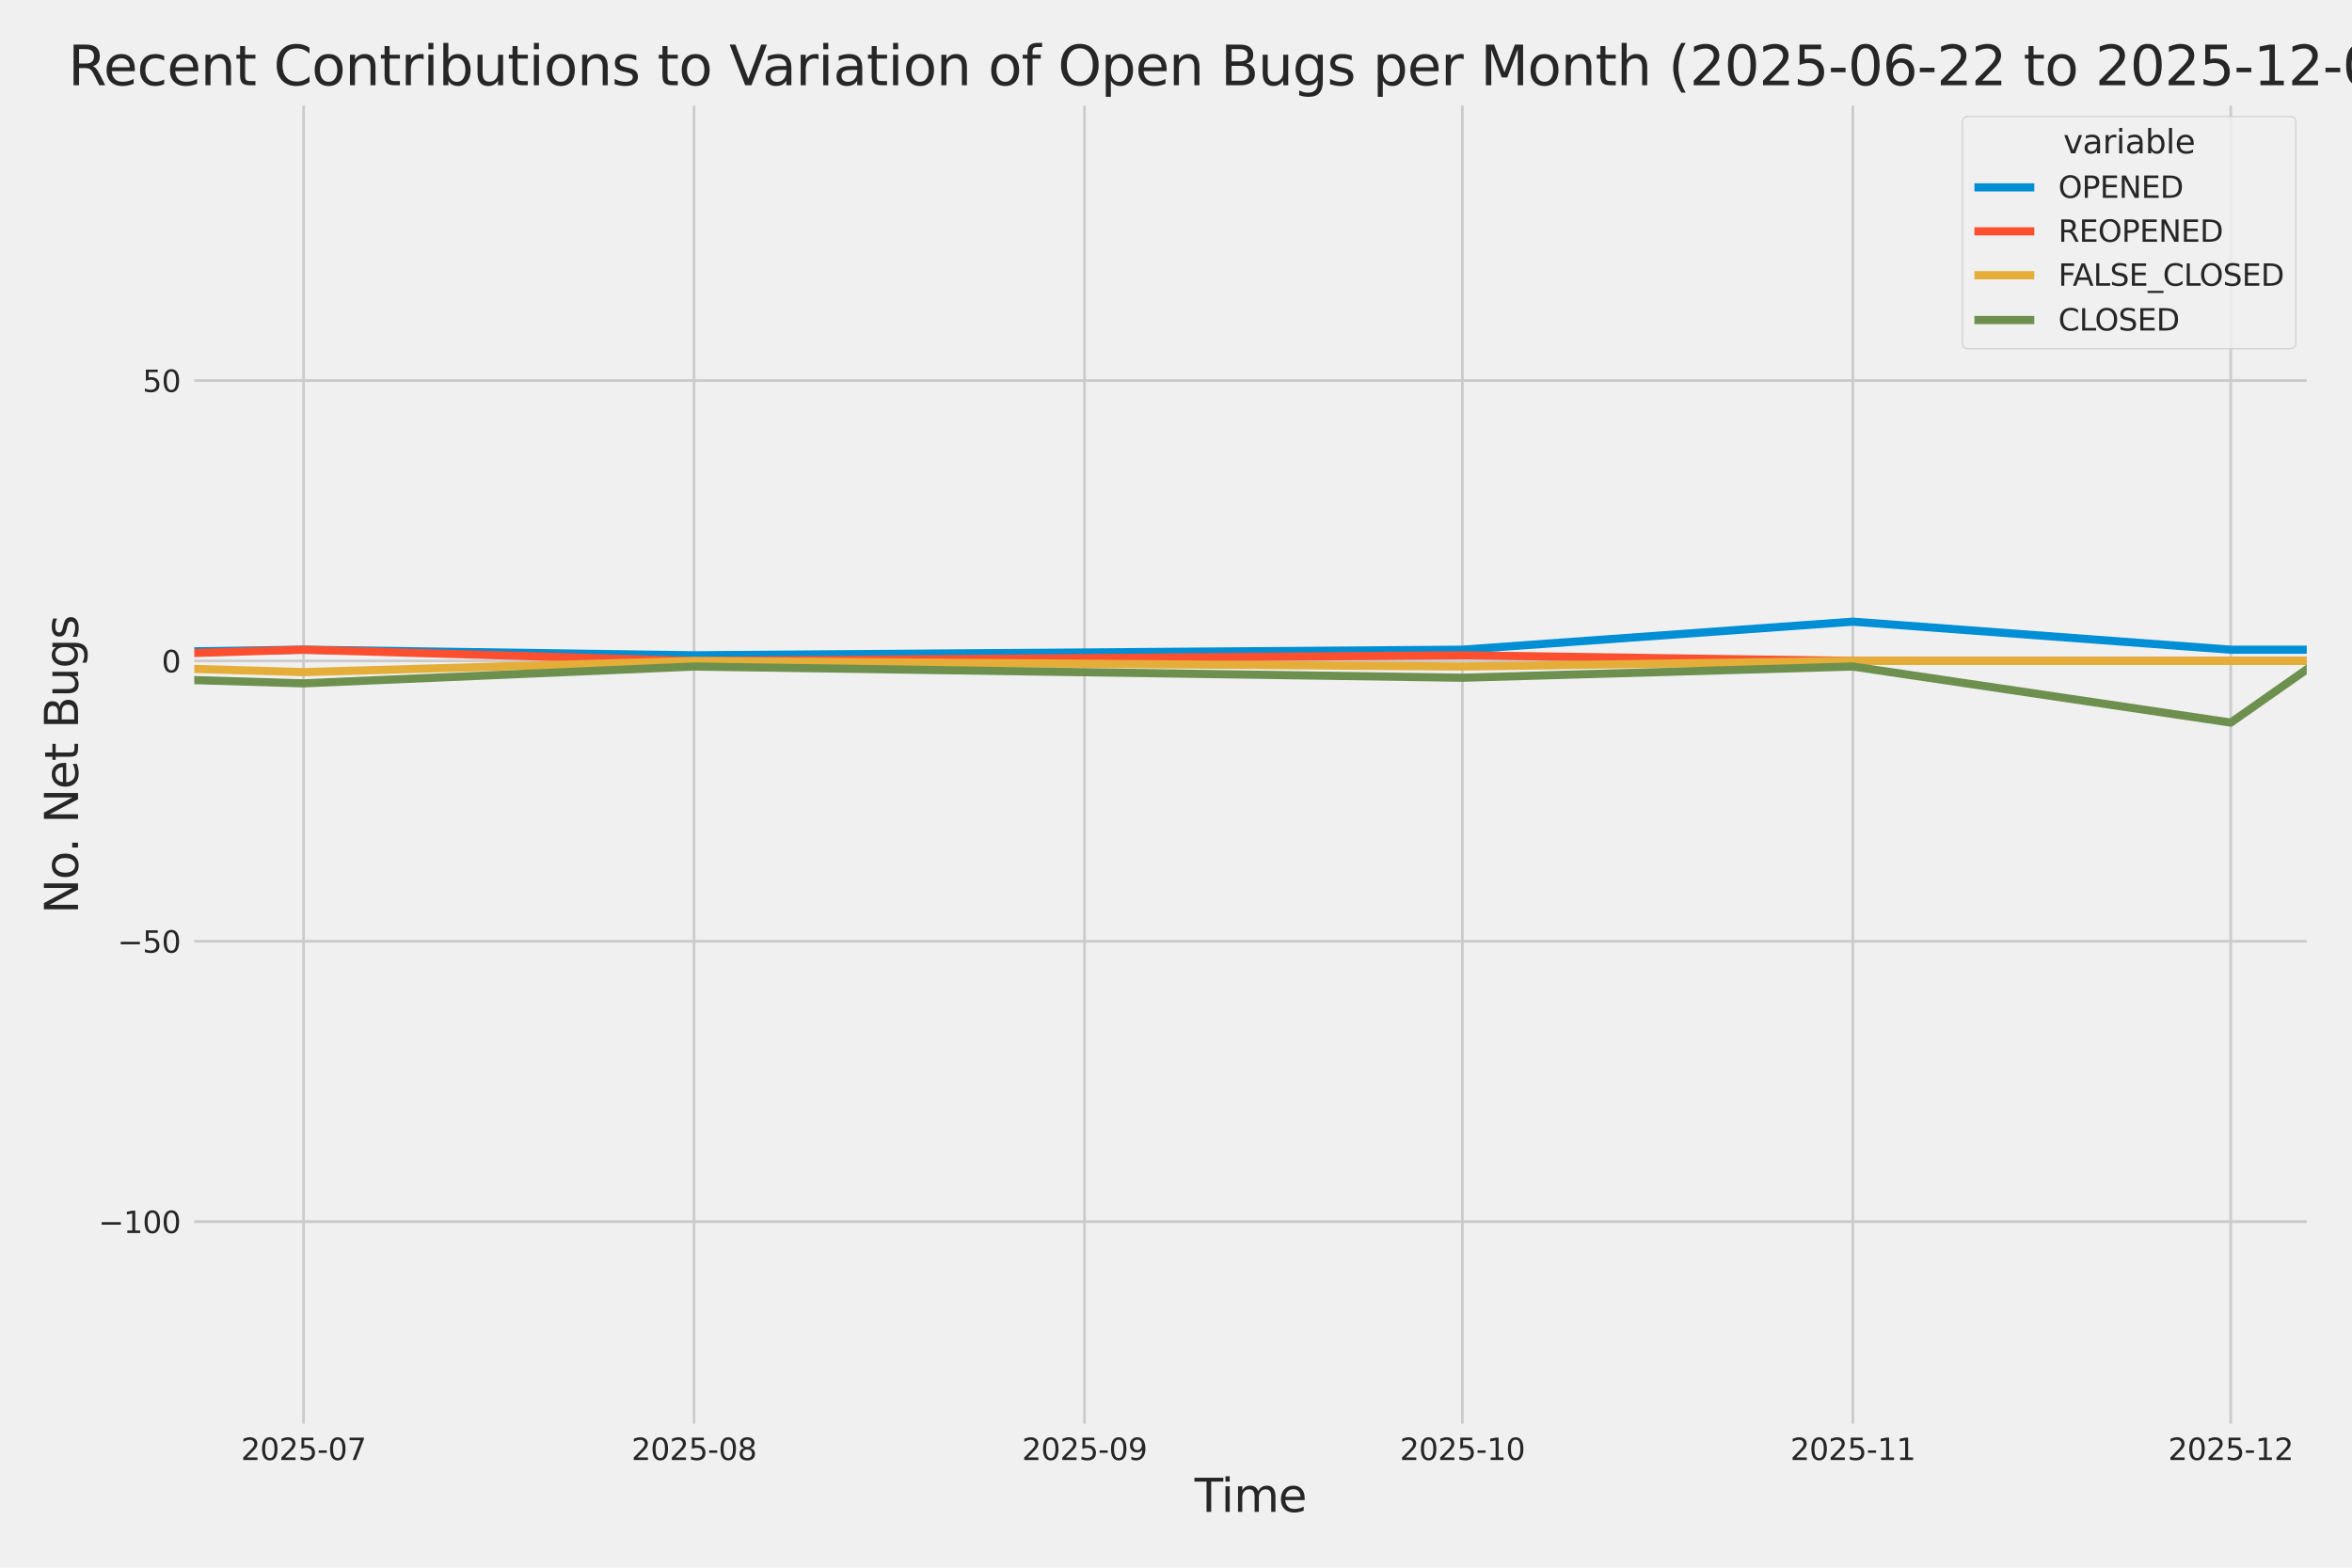 <?xml version="1.0" encoding="utf-8" standalone="no"?>
<!DOCTYPE svg PUBLIC "-//W3C//DTD SVG 1.1//EN"
  "http://www.w3.org/Graphics/SVG/1.1/DTD/svg11.dtd">
<svg xmlns:xlink="http://www.w3.org/1999/xlink" width="864pt" height="576pt" viewBox="0 0 864 576" xmlns="http://www.w3.org/2000/svg" version="1.1">
 <defs>
  <style type="text/css">*{stroke-linejoin: round; stroke-linecap: butt}</style>
 </defs>
 <g id="figure_1">
  <g id="patch_1">
   <path d="M 0 576 
L 864 576 
L 864 0 
L 0 0 
z
" style="fill: #f0f0f0"/>
  </g>
  <g id="axes_1">
   <g id="patch_2">
    <path d="M 69.87 524.58 
L 848.88 524.58 
L 848.88 37.32 
L 69.87 37.32 
z
" style="fill: #f0f0f0"/>
   </g>
   <g id="matplotlib.axis_1">
    <g id="xtick_1">
     <g id="line2d_1">
      <path d="M 111.514 524.58 
L 111.514 37.32 
" clip-path="url(#p6632fb8d64)" style="fill: none; stroke: #cbcbcb"/>
     </g>
     <g id="text_1">
      <!-- 2025-07 -->
      <g style="fill: #262626" transform="translate(88.533 536.438) scale(0.11 -0.11)">
       <defs>
        <path id="DejaVuSans-32" d="M 1228 531 
L 3431 531 
L 3431 0 
L 469 0 
L 469 531 
Q 828 903 1448 1529 
Q 2069 2156 2228 2338 
Q 2531 2678 2651 2914 
Q 2772 3150 2772 3378 
Q 2772 3750 2511 3984 
Q 2250 4219 1831 4219 
Q 1534 4219 1204 4116 
Q 875 4013 500 3803 
L 500 4441 
Q 881 4594 1212 4672 
Q 1544 4750 1819 4750 
Q 2544 4750 2975 4387 
Q 3406 4025 3406 3419 
Q 3406 3131 3298 2873 
Q 3191 2616 2906 2266 
Q 2828 2175 2409 1742 
Q 1991 1309 1228 531 
z
" transform="scale(0.016)"/>
        <path id="DejaVuSans-30" d="M 2034 4250 
Q 1547 4250 1301 3770 
Q 1056 3291 1056 2328 
Q 1056 1369 1301 889 
Q 1547 409 2034 409 
Q 2525 409 2770 889 
Q 3016 1369 3016 2328 
Q 3016 3291 2770 3770 
Q 2525 4250 2034 4250 
z
M 2034 4750 
Q 2819 4750 3233 4129 
Q 3647 3509 3647 2328 
Q 3647 1150 3233 529 
Q 2819 -91 2034 -91 
Q 1250 -91 836 529 
Q 422 1150 422 2328 
Q 422 3509 836 4129 
Q 1250 4750 2034 4750 
z
" transform="scale(0.016)"/>
        <path id="DejaVuSans-35" d="M 691 4666 
L 3169 4666 
L 3169 4134 
L 1269 4134 
L 1269 2991 
Q 1406 3038 1543 3061 
Q 1681 3084 1819 3084 
Q 2600 3084 3056 2656 
Q 3513 2228 3513 1497 
Q 3513 744 3044 326 
Q 2575 -91 1722 -91 
Q 1428 -91 1123 -41 
Q 819 9 494 109 
L 494 744 
Q 775 591 1075 516 
Q 1375 441 1709 441 
Q 2250 441 2565 725 
Q 2881 1009 2881 1497 
Q 2881 1984 2565 2268 
Q 2250 2553 1709 2553 
Q 1456 2553 1204 2497 
Q 953 2441 691 2322 
L 691 4666 
z
" transform="scale(0.016)"/>
        <path id="DejaVuSans-2d" d="M 313 2009 
L 1997 2009 
L 1997 1497 
L 313 1497 
L 313 2009 
z
" transform="scale(0.016)"/>
        <path id="DejaVuSans-37" d="M 525 4666 
L 3525 4666 
L 3525 4397 
L 1831 0 
L 1172 0 
L 2766 4134 
L 525 4134 
L 525 4666 
z
" transform="scale(0.016)"/>
       </defs>
       <use xlink:href="#DejaVuSans-32"/>
       <use xlink:href="#DejaVuSans-30" transform="translate(63.623 0)"/>
       <use xlink:href="#DejaVuSans-32" transform="translate(127.246 0)"/>
       <use xlink:href="#DejaVuSans-35" transform="translate(190.869 0)"/>
       <use xlink:href="#DejaVuSans-2d" transform="translate(254.492 0)"/>
       <use xlink:href="#DejaVuSans-30" transform="translate(290.576 0)"/>
       <use xlink:href="#DejaVuSans-37" transform="translate(354.199 0)"/>
      </g>
     </g>
    </g>
    <g id="xtick_2">
     <g id="line2d_2">
      <path d="M 254.954 524.58 
L 254.954 37.32 
" clip-path="url(#p6632fb8d64)" style="fill: none; stroke: #cbcbcb"/>
     </g>
     <g id="text_2">
      <!-- 2025-08 -->
      <g style="fill: #262626" transform="translate(231.974 536.438) scale(0.11 -0.11)">
       <defs>
        <path id="DejaVuSans-38" d="M 2034 2216 
Q 1584 2216 1326 1975 
Q 1069 1734 1069 1313 
Q 1069 891 1326 650 
Q 1584 409 2034 409 
Q 2484 409 2743 651 
Q 3003 894 3003 1313 
Q 3003 1734 2745 1975 
Q 2488 2216 2034 2216 
z
M 1403 2484 
Q 997 2584 770 2862 
Q 544 3141 544 3541 
Q 544 4100 942 4425 
Q 1341 4750 2034 4750 
Q 2731 4750 3128 4425 
Q 3525 4100 3525 3541 
Q 3525 3141 3298 2862 
Q 3072 2584 2669 2484 
Q 3125 2378 3379 2068 
Q 3634 1759 3634 1313 
Q 3634 634 3220 271 
Q 2806 -91 2034 -91 
Q 1263 -91 848 271 
Q 434 634 434 1313 
Q 434 1759 690 2068 
Q 947 2378 1403 2484 
z
M 1172 3481 
Q 1172 3119 1398 2916 
Q 1625 2713 2034 2713 
Q 2441 2713 2670 2916 
Q 2900 3119 2900 3481 
Q 2900 3844 2670 4047 
Q 2441 4250 2034 4250 
Q 1625 4250 1398 4047 
Q 1172 3844 1172 3481 
z
" transform="scale(0.016)"/>
       </defs>
       <use xlink:href="#DejaVuSans-32"/>
       <use xlink:href="#DejaVuSans-30" transform="translate(63.623 0)"/>
       <use xlink:href="#DejaVuSans-32" transform="translate(127.246 0)"/>
       <use xlink:href="#DejaVuSans-35" transform="translate(190.869 0)"/>
       <use xlink:href="#DejaVuSans-2d" transform="translate(254.492 0)"/>
       <use xlink:href="#DejaVuSans-30" transform="translate(290.576 0)"/>
       <use xlink:href="#DejaVuSans-38" transform="translate(354.199 0)"/>
      </g>
     </g>
    </g>
    <g id="xtick_3">
     <g id="line2d_3">
      <path d="M 398.395 524.58 
L 398.395 37.32 
" clip-path="url(#p6632fb8d64)" style="fill: none; stroke: #cbcbcb"/>
     </g>
     <g id="text_3">
      <!-- 2025-09 -->
      <g style="fill: #262626" transform="translate(375.414 536.438) scale(0.11 -0.11)">
       <defs>
        <path id="DejaVuSans-39" d="M 703 97 
L 703 672 
Q 941 559 1184 500 
Q 1428 441 1663 441 
Q 2288 441 2617 861 
Q 2947 1281 2994 2138 
Q 2813 1869 2534 1725 
Q 2256 1581 1919 1581 
Q 1219 1581 811 2004 
Q 403 2428 403 3163 
Q 403 3881 828 4315 
Q 1253 4750 1959 4750 
Q 2769 4750 3195 4129 
Q 3622 3509 3622 2328 
Q 3622 1225 3098 567 
Q 2575 -91 1691 -91 
Q 1453 -91 1209 -44 
Q 966 3 703 97 
z
M 1959 2075 
Q 2384 2075 2632 2365 
Q 2881 2656 2881 3163 
Q 2881 3666 2632 3958 
Q 2384 4250 1959 4250 
Q 1534 4250 1286 3958 
Q 1038 3666 1038 3163 
Q 1038 2656 1286 2365 
Q 1534 2075 1959 2075 
z
" transform="scale(0.016)"/>
       </defs>
       <use xlink:href="#DejaVuSans-32"/>
       <use xlink:href="#DejaVuSans-30" transform="translate(63.623 0)"/>
       <use xlink:href="#DejaVuSans-32" transform="translate(127.246 0)"/>
       <use xlink:href="#DejaVuSans-35" transform="translate(190.869 0)"/>
       <use xlink:href="#DejaVuSans-2d" transform="translate(254.492 0)"/>
       <use xlink:href="#DejaVuSans-30" transform="translate(290.576 0)"/>
       <use xlink:href="#DejaVuSans-39" transform="translate(354.199 0)"/>
      </g>
     </g>
    </g>
    <g id="xtick_4">
     <g id="line2d_4">
      <path d="M 537.208 524.58 
L 537.208 37.32 
" clip-path="url(#p6632fb8d64)" style="fill: none; stroke: #cbcbcb"/>
     </g>
     <g id="text_4">
      <!-- 2025-10 -->
      <g style="fill: #262626" transform="translate(514.228 536.438) scale(0.11 -0.11)">
       <defs>
        <path id="DejaVuSans-31" d="M 794 531 
L 1825 531 
L 1825 4091 
L 703 3866 
L 703 4441 
L 1819 4666 
L 2450 4666 
L 2450 531 
L 3481 531 
L 3481 0 
L 794 0 
L 794 531 
z
" transform="scale(0.016)"/>
       </defs>
       <use xlink:href="#DejaVuSans-32"/>
       <use xlink:href="#DejaVuSans-30" transform="translate(63.623 0)"/>
       <use xlink:href="#DejaVuSans-32" transform="translate(127.246 0)"/>
       <use xlink:href="#DejaVuSans-35" transform="translate(190.869 0)"/>
       <use xlink:href="#DejaVuSans-2d" transform="translate(254.492 0)"/>
       <use xlink:href="#DejaVuSans-31" transform="translate(290.576 0)"/>
       <use xlink:href="#DejaVuSans-30" transform="translate(354.199 0)"/>
      </g>
     </g>
    </g>
    <g id="xtick_5">
     <g id="line2d_5">
      <path d="M 680.649 524.58 
L 680.649 37.32 
" clip-path="url(#p6632fb8d64)" style="fill: none; stroke: #cbcbcb"/>
     </g>
     <g id="text_5">
      <!-- 2025-11 -->
      <g style="fill: #262626" transform="translate(657.668 536.438) scale(0.11 -0.11)">
       <use xlink:href="#DejaVuSans-32"/>
       <use xlink:href="#DejaVuSans-30" transform="translate(63.623 0)"/>
       <use xlink:href="#DejaVuSans-32" transform="translate(127.246 0)"/>
       <use xlink:href="#DejaVuSans-35" transform="translate(190.869 0)"/>
       <use xlink:href="#DejaVuSans-2d" transform="translate(254.492 0)"/>
       <use xlink:href="#DejaVuSans-31" transform="translate(290.576 0)"/>
       <use xlink:href="#DejaVuSans-31" transform="translate(354.199 0)"/>
      </g>
     </g>
    </g>
    <g id="xtick_6">
     <g id="line2d_6">
      <path d="M 819.462 524.58 
L 819.462 37.32 
" clip-path="url(#p6632fb8d64)" style="fill: none; stroke: #cbcbcb"/>
     </g>
     <g id="text_6">
      <!-- 2025-12 -->
      <g style="fill: #262626" transform="translate(796.482 536.438) scale(0.11 -0.11)">
       <use xlink:href="#DejaVuSans-32"/>
       <use xlink:href="#DejaVuSans-30" transform="translate(63.623 0)"/>
       <use xlink:href="#DejaVuSans-32" transform="translate(127.246 0)"/>
       <use xlink:href="#DejaVuSans-35" transform="translate(190.869 0)"/>
       <use xlink:href="#DejaVuSans-2d" transform="translate(254.492 0)"/>
       <use xlink:href="#DejaVuSans-31" transform="translate(290.576 0)"/>
       <use xlink:href="#DejaVuSans-32" transform="translate(354.199 0)"/>
      </g>
     </g>
    </g>
    <g id="text_7">
     <!-- Time -->
     <g style="fill: #262626" transform="translate(438.823 555.491) scale(0.168 -0.168)">
      <defs>
       <path id="DejaVuSans-54" d="M -19 4666 
L 3928 4666 
L 3928 4134 
L 2272 4134 
L 2272 0 
L 1638 0 
L 1638 4134 
L -19 4134 
L -19 4666 
z
" transform="scale(0.016)"/>
       <path id="DejaVuSans-69" d="M 603 3500 
L 1178 3500 
L 1178 0 
L 603 0 
L 603 3500 
z
M 603 4863 
L 1178 4863 
L 1178 4134 
L 603 4134 
L 603 4863 
z
" transform="scale(0.016)"/>
       <path id="DejaVuSans-6d" d="M 3328 2828 
Q 3544 3216 3844 3400 
Q 4144 3584 4550 3584 
Q 5097 3584 5394 3201 
Q 5691 2819 5691 2113 
L 5691 0 
L 5113 0 
L 5113 2094 
Q 5113 2597 4934 2840 
Q 4756 3084 4391 3084 
Q 3944 3084 3684 2787 
Q 3425 2491 3425 1978 
L 3425 0 
L 2847 0 
L 2847 2094 
Q 2847 2600 2669 2842 
Q 2491 3084 2119 3084 
Q 1678 3084 1418 2786 
Q 1159 2488 1159 1978 
L 1159 0 
L 581 0 
L 581 3500 
L 1159 3500 
L 1159 2956 
Q 1356 3278 1631 3431 
Q 1906 3584 2284 3584 
Q 2666 3584 2933 3390 
Q 3200 3197 3328 2828 
z
" transform="scale(0.016)"/>
       <path id="DejaVuSans-65" d="M 3597 1894 
L 3597 1613 
L 953 1613 
Q 991 1019 1311 708 
Q 1631 397 2203 397 
Q 2534 397 2845 478 
Q 3156 559 3463 722 
L 3463 178 
Q 3153 47 2828 -22 
Q 2503 -91 2169 -91 
Q 1331 -91 842 396 
Q 353 884 353 1716 
Q 353 2575 817 3079 
Q 1281 3584 2069 3584 
Q 2775 3584 3186 3129 
Q 3597 2675 3597 1894 
z
M 3022 2063 
Q 3016 2534 2758 2815 
Q 2500 3097 2075 3097 
Q 1594 3097 1305 2825 
Q 1016 2553 972 2059 
L 3022 2063 
z
" transform="scale(0.016)"/>
      </defs>
      <use xlink:href="#DejaVuSans-54"/>
      <use xlink:href="#DejaVuSans-69" transform="translate(57.959 0)"/>
      <use xlink:href="#DejaVuSans-6d" transform="translate(85.742 0)"/>
      <use xlink:href="#DejaVuSans-65" transform="translate(183.154 0)"/>
     </g>
    </g>
   </g>
   <g id="matplotlib.axis_2">
    <g id="ytick_1">
     <g id="line2d_7">
      <path d="M 69.87 448.864 
L 848.88 448.864 
" clip-path="url(#p6632fb8d64)" style="fill: none; stroke: #cbcbcb"/>
     </g>
     <g id="text_8">
      <!-- −100 -->
      <g style="fill: #262626" transform="translate(36.156 453.043) scale(0.11 -0.11)">
       <defs>
        <path id="DejaVuSans-2212" d="M 678 2272 
L 4684 2272 
L 4684 1741 
L 678 1741 
L 678 2272 
z
" transform="scale(0.016)"/>
       </defs>
       <use xlink:href="#DejaVuSans-2212"/>
       <use xlink:href="#DejaVuSans-31" transform="translate(83.789 0)"/>
       <use xlink:href="#DejaVuSans-30" transform="translate(147.412 0)"/>
       <use xlink:href="#DejaVuSans-30" transform="translate(211.035 0)"/>
      </g>
     </g>
    </g>
    <g id="ytick_2">
     <g id="line2d_8">
      <path d="M 69.87 345.849 
L 848.88 345.849 
" clip-path="url(#p6632fb8d64)" style="fill: none; stroke: #cbcbcb"/>
     </g>
     <g id="text_9">
      <!-- −50 -->
      <g style="fill: #262626" transform="translate(43.155 350.028) scale(0.11 -0.11)">
       <use xlink:href="#DejaVuSans-2212"/>
       <use xlink:href="#DejaVuSans-35" transform="translate(83.789 0)"/>
       <use xlink:href="#DejaVuSans-30" transform="translate(147.412 0)"/>
      </g>
     </g>
    </g>
    <g id="ytick_3">
     <g id="line2d_9">
      <path d="M 69.87 242.835 
L 848.88 242.835 
" clip-path="url(#p6632fb8d64)" style="fill: none; stroke: #cbcbcb"/>
     </g>
     <g id="text_10">
      <!-- 0 -->
      <g style="fill: #262626" transform="translate(59.371 247.014) scale(0.11 -0.11)">
       <use xlink:href="#DejaVuSans-30"/>
      </g>
     </g>
    </g>
    <g id="ytick_4">
     <g id="line2d_10">
      <path d="M 69.87 139.82 
L 848.88 139.82 
" clip-path="url(#p6632fb8d64)" style="fill: none; stroke: #cbcbcb"/>
     </g>
     <g id="text_11">
      <!-- 50 -->
      <g style="fill: #262626" transform="translate(52.373 143.999) scale(0.11 -0.11)">
       <use xlink:href="#DejaVuSans-35"/>
       <use xlink:href="#DejaVuSans-30" transform="translate(63.623 0)"/>
      </g>
     </g>
    </g>
    <g id="text_12">
     <!-- No. Net Bugs -->
     <g style="fill: #262626" transform="translate(28.662 335.777) rotate(-90) scale(0.168 -0.168)">
      <defs>
       <path id="DejaVuSans-4e" d="M 628 4666 
L 1478 4666 
L 3547 763 
L 3547 4666 
L 4159 4666 
L 4159 0 
L 3309 0 
L 1241 3903 
L 1241 0 
L 628 0 
L 628 4666 
z
" transform="scale(0.016)"/>
       <path id="DejaVuSans-6f" d="M 1959 3097 
Q 1497 3097 1228 2736 
Q 959 2375 959 1747 
Q 959 1119 1226 758 
Q 1494 397 1959 397 
Q 2419 397 2687 759 
Q 2956 1122 2956 1747 
Q 2956 2369 2687 2733 
Q 2419 3097 1959 3097 
z
M 1959 3584 
Q 2709 3584 3137 3096 
Q 3566 2609 3566 1747 
Q 3566 888 3137 398 
Q 2709 -91 1959 -91 
Q 1206 -91 779 398 
Q 353 888 353 1747 
Q 353 2609 779 3096 
Q 1206 3584 1959 3584 
z
" transform="scale(0.016)"/>
       <path id="DejaVuSans-2e" d="M 684 794 
L 1344 794 
L 1344 0 
L 684 0 
L 684 794 
z
" transform="scale(0.016)"/>
       <path id="DejaVuSans-20" transform="scale(0.016)"/>
       <path id="DejaVuSans-74" d="M 1172 4494 
L 1172 3500 
L 2356 3500 
L 2356 3053 
L 1172 3053 
L 1172 1153 
Q 1172 725 1289 603 
Q 1406 481 1766 481 
L 2356 481 
L 2356 0 
L 1766 0 
Q 1100 0 847 248 
Q 594 497 594 1153 
L 594 3053 
L 172 3053 
L 172 3500 
L 594 3500 
L 594 4494 
L 1172 4494 
z
" transform="scale(0.016)"/>
       <path id="DejaVuSans-42" d="M 1259 2228 
L 1259 519 
L 2272 519 
Q 2781 519 3026 730 
Q 3272 941 3272 1375 
Q 3272 1813 3026 2020 
Q 2781 2228 2272 2228 
L 1259 2228 
z
M 1259 4147 
L 1259 2741 
L 2194 2741 
Q 2656 2741 2882 2914 
Q 3109 3088 3109 3444 
Q 3109 3797 2882 3972 
Q 2656 4147 2194 4147 
L 1259 4147 
z
M 628 4666 
L 2241 4666 
Q 2963 4666 3353 4366 
Q 3744 4066 3744 3513 
Q 3744 3084 3544 2831 
Q 3344 2578 2956 2516 
Q 3422 2416 3680 2098 
Q 3938 1781 3938 1306 
Q 3938 681 3513 340 
Q 3088 0 2303 0 
L 628 0 
L 628 4666 
z
" transform="scale(0.016)"/>
       <path id="DejaVuSans-75" d="M 544 1381 
L 544 3500 
L 1119 3500 
L 1119 1403 
Q 1119 906 1312 657 
Q 1506 409 1894 409 
Q 2359 409 2629 706 
Q 2900 1003 2900 1516 
L 2900 3500 
L 3475 3500 
L 3475 0 
L 2900 0 
L 2900 538 
Q 2691 219 2414 64 
Q 2138 -91 1772 -91 
Q 1169 -91 856 284 
Q 544 659 544 1381 
z
M 1991 3584 
L 1991 3584 
z
" transform="scale(0.016)"/>
       <path id="DejaVuSans-67" d="M 2906 1791 
Q 2906 2416 2648 2759 
Q 2391 3103 1925 3103 
Q 1463 3103 1205 2759 
Q 947 2416 947 1791 
Q 947 1169 1205 825 
Q 1463 481 1925 481 
Q 2391 481 2648 825 
Q 2906 1169 2906 1791 
z
M 3481 434 
Q 3481 -459 3084 -895 
Q 2688 -1331 1869 -1331 
Q 1566 -1331 1297 -1286 
Q 1028 -1241 775 -1147 
L 775 -588 
Q 1028 -725 1275 -790 
Q 1522 -856 1778 -856 
Q 2344 -856 2625 -561 
Q 2906 -266 2906 331 
L 2906 616 
Q 2728 306 2450 153 
Q 2172 0 1784 0 
Q 1141 0 747 490 
Q 353 981 353 1791 
Q 353 2603 747 3093 
Q 1141 3584 1784 3584 
Q 2172 3584 2450 3431 
Q 2728 3278 2906 2969 
L 2906 3500 
L 3481 3500 
L 3481 434 
z
" transform="scale(0.016)"/>
       <path id="DejaVuSans-73" d="M 2834 3397 
L 2834 2853 
Q 2591 2978 2328 3040 
Q 2066 3103 1784 3103 
Q 1356 3103 1142 2972 
Q 928 2841 928 2578 
Q 928 2378 1081 2264 
Q 1234 2150 1697 2047 
L 1894 2003 
Q 2506 1872 2764 1633 
Q 3022 1394 3022 966 
Q 3022 478 2636 193 
Q 2250 -91 1575 -91 
Q 1294 -91 989 -36 
Q 684 19 347 128 
L 347 722 
Q 666 556 975 473 
Q 1284 391 1588 391 
Q 1994 391 2212 530 
Q 2431 669 2431 922 
Q 2431 1156 2273 1281 
Q 2116 1406 1581 1522 
L 1381 1569 
Q 847 1681 609 1914 
Q 372 2147 372 2553 
Q 372 3047 722 3315 
Q 1072 3584 1716 3584 
Q 2034 3584 2315 3537 
Q 2597 3491 2834 3397 
z
" transform="scale(0.016)"/>
      </defs>
      <use xlink:href="#DejaVuSans-4e"/>
      <use xlink:href="#DejaVuSans-6f" transform="translate(74.805 0)"/>
      <use xlink:href="#DejaVuSans-2e" transform="translate(134.236 0)"/>
      <use xlink:href="#DejaVuSans-20" transform="translate(166.023 0)"/>
      <use xlink:href="#DejaVuSans-4e" transform="translate(197.811 0)"/>
      <use xlink:href="#DejaVuSans-65" transform="translate(272.615 0)"/>
      <use xlink:href="#DejaVuSans-74" transform="translate(334.139 0)"/>
      <use xlink:href="#DejaVuSans-20" transform="translate(373.348 0)"/>
      <use xlink:href="#DejaVuSans-42" transform="translate(405.135 0)"/>
      <use xlink:href="#DejaVuSans-75" transform="translate(473.738 0)"/>
      <use xlink:href="#DejaVuSans-67" transform="translate(537.117 0)"/>
      <use xlink:href="#DejaVuSans-73" transform="translate(600.594 0)"/>
     </g>
    </g>
   </g>
   <g id="FillBetweenPolyCollection_1">
    <path d="M -15236.618 228.412 
L -15236.618 228.412 
L -15097.805 226.352 
L -14954.364 230.473 
L -14810.924 238.714 
L -14672.11 162.483 
L -14528.67 189.267 
L -14389.857 185.146 
L -14246.416 213.99 
L -14102.976 121.277 
L -13973.417 207.809 
L -13829.976 185.146 
L -13691.163 205.749 
L -13547.722 189.267 
L -13408.909 172.784 
L -13265.468 220.171 
L -13122.028 218.111 
L -12983.214 224.292 
L -12839.774 98.614 
L -12700.961 176.905 
L -12557.52 220.171 
L -12414.08 224.292 
L -12284.52 226.352 
L -12141.08 230.473 
L -12002.267 211.93 
L -11858.826 213.99 
L -11720.013 216.051 
L -11576.572 220.171 
L -11433.132 216.051 
L -11294.318 230.473 
L -11150.878 170.724 
L -11012.065 183.086 
L -10868.624 216.051 
L -10725.184 230.473 
L -10595.624 203.689 
L -10452.184 201.629 
L -10313.371 193.387 
L -10169.93 148.061 
L -10031.117 98.614 
L -9887.676 193.387 
L -9744.236 191.327 
L -9605.422 203.689 
L -9461.982 205.749 
L -9323.168 158.362 
L -9179.728 84.192 
L -9036.287 197.508 
L -8902.101 209.87 
L -8758.661 183.086 
L -8619.847 226.352 
L -8476.407 176.905 
L -8337.593 183.086 
L -8194.153 110.976 
L -8050.712 199.568 
L -7911.899 150.121 
L -7768.459 168.664 
L -7629.645 181.026 
L -7486.205 59.468 
L -7342.764 164.543 
L -7213.205 178.965 
L -7069.765 158.362 
L -6930.951 172.784 
L -6787.511 170.724 
L -6648.697 172.784 
L -6505.257 166.604 
L -6361.816 185.146 
L -6223.003 178.965 
L -6079.563 139.82 
L -5940.749 61.528 
L -5797.309 187.207 
L -5653.868 172.784 
L -5524.309 205.749 
L -5380.869 92.433 
L -5242.055 106.855 
L -5098.615 170.724 
L -4959.801 127.458 
L -4816.361 160.423 
L -4672.92 185.146 
L -4534.107 187.207 
L -4390.667 205.749 
L -4251.853 209.87 
L -4108.413 226.352 
L -3964.972 216.051 
L -3835.413 220.171 
L -3691.973 216.051 
L -3553.159 220.171 
L -3409.719 220.171 
L -3270.905 205.749 
L -3127.465 218.111 
L -2984.024 228.412 
L -2845.211 236.654 
L -2701.77 222.232 
L -2562.957 197.508 
L -2419.517 213.99 
L -2276.076 238.714 
L -2141.89 242.835 
L -1998.449 187.207 
L -1859.636 228.412 
L -1716.195 193.387 
L -1577.382 230.473 
L -1433.942 240.774 
L -1290.501 240.774 
L -1151.688 238.714 
L -1008.247 199.568 
L -869.434 228.412 
L -725.993 240.774 
L -582.553 234.593 
L -452.994 238.714 
L -309.553 224.292 
L -170.74 240.774 
L -27.299 240.774 
L 111.514 238.714 
L 254.954 240.774 
L 537.208 238.714 
L 680.649 228.412 
L 819.462 238.714 
L 848.88 238.714 
L 848.88 238.714 
L 848.88 238.714 
L 819.462 238.714 
L 680.649 228.412 
L 537.208 238.714 
L 254.954 240.774 
L 111.514 238.714 
L -27.299 240.774 
L -170.74 240.774 
L -309.553 224.292 
L -452.994 238.714 
L -582.553 234.593 
L -725.993 240.774 
L -869.434 228.412 
L -1008.247 199.568 
L -1151.688 238.714 
L -1290.501 240.774 
L -1433.942 240.774 
L -1577.382 230.473 
L -1716.195 193.387 
L -1859.636 228.412 
L -1998.449 187.207 
L -2141.89 242.835 
L -2276.076 238.714 
L -2419.517 213.99 
L -2562.957 197.508 
L -2701.77 222.232 
L -2845.211 236.654 
L -2984.024 228.412 
L -3127.465 218.111 
L -3270.905 205.749 
L -3409.719 220.171 
L -3553.159 220.171 
L -3691.973 216.051 
L -3835.413 220.171 
L -3964.972 216.051 
L -4108.413 226.352 
L -4251.853 209.87 
L -4390.667 205.749 
L -4534.107 187.207 
L -4672.92 185.146 
L -4816.361 160.423 
L -4959.801 127.458 
L -5098.615 170.724 
L -5242.055 106.855 
L -5380.869 92.433 
L -5524.309 205.749 
L -5653.868 172.784 
L -5797.309 187.207 
L -5940.749 61.528 
L -6079.563 139.82 
L -6223.003 178.965 
L -6361.816 185.146 
L -6505.257 166.604 
L -6648.697 172.784 
L -6787.511 170.724 
L -6930.951 172.784 
L -7069.765 158.362 
L -7213.205 178.965 
L -7342.764 164.543 
L -7486.205 59.468 
L -7629.645 181.026 
L -7768.459 168.664 
L -7911.899 150.121 
L -8050.712 199.568 
L -8194.153 110.976 
L -8337.593 183.086 
L -8476.407 176.905 
L -8619.847 226.352 
L -8758.661 183.086 
L -8902.101 209.87 
L -9036.287 197.508 
L -9179.728 84.192 
L -9323.168 158.362 
L -9461.982 205.749 
L -9605.422 203.689 
L -9744.236 191.327 
L -9887.676 193.387 
L -10031.117 98.614 
L -10169.93 148.061 
L -10313.371 193.387 
L -10452.184 201.629 
L -10595.624 203.689 
L -10725.184 230.473 
L -10868.624 216.051 
L -11012.065 183.086 
L -11150.878 170.724 
L -11294.318 230.473 
L -11433.132 216.051 
L -11576.572 220.171 
L -11720.013 216.051 
L -11858.826 213.99 
L -12002.267 211.93 
L -12141.08 230.473 
L -12284.52 226.352 
L -12414.08 224.292 
L -12557.52 220.171 
L -12700.961 176.905 
L -12839.774 98.614 
L -12983.214 224.292 
L -13122.028 218.111 
L -13265.468 220.171 
L -13408.909 172.784 
L -13547.722 189.267 
L -13691.163 205.749 
L -13829.976 185.146 
L -13973.417 207.809 
L -14102.976 121.277 
L -14246.416 213.99 
L -14389.857 185.146 
L -14528.67 189.267 
L -14672.11 162.483 
L -14810.924 238.714 
L -14954.364 230.473 
L -15097.805 226.352 
L -15236.618 228.412 
z
" clip-path="url(#p6632fb8d64)" style="fill: #008fd5; fill-opacity: 0.2; stroke: #008fd5; stroke-opacity: 0.2; stroke-width: 0.5"/>
   </g>
   <g id="FillBetweenPolyCollection_2">
    <path d="M -15236.618 242.835 
L -15236.618 242.835 
L -15097.805 242.835 
L -14954.364 242.835 
L -14810.924 242.835 
L -14672.11 242.835 
L -14528.67 236.654 
L -14389.857 242.835 
L -14246.416 242.835 
L -14102.976 236.654 
L -13973.417 242.835 
L -13829.976 242.835 
L -13691.163 238.714 
L -13547.722 242.835 
L -13408.909 240.774 
L -13265.468 242.835 
L -13122.028 238.714 
L -12983.214 240.774 
L -12839.774 207.809 
L -12700.961 230.473 
L -12557.52 242.835 
L -12414.08 242.835 
L -12284.52 242.835 
L -12141.08 242.835 
L -12002.267 242.835 
L -11858.826 240.774 
L -11720.013 242.835 
L -11576.572 242.835 
L -11433.132 238.714 
L -11294.318 238.714 
L -11150.878 242.835 
L -11012.065 242.835 
L -10868.624 238.714 
L -10725.184 242.835 
L -10595.624 236.654 
L -10452.184 242.835 
L -10313.371 242.835 
L -10169.93 230.473 
L -10031.117 218.111 
L -9887.676 238.714 
L -9744.236 240.774 
L -9605.422 240.774 
L -9461.982 232.533 
L -9323.168 238.714 
L -9179.728 224.292 
L -9036.287 242.835 
L -8902.101 242.835 
L -8758.661 240.774 
L -8619.847 242.835 
L -8476.407 242.835 
L -8337.593 238.714 
L -8194.153 236.654 
L -8050.712 238.714 
L -7911.899 242.835 
L -7768.459 234.593 
L -7629.645 232.533 
L -7486.205 240.774 
L -7342.764 234.593 
L -7213.205 232.533 
L -7069.765 218.111 
L -6930.951 224.292 
L -6787.511 240.774 
L -6648.697 240.774 
L -6505.257 236.654 
L -6361.816 234.593 
L -6223.003 242.835 
L -6079.563 213.99 
L -5940.749 242.835 
L -5797.309 216.051 
L -5653.868 240.774 
L -5524.309 234.593 
L -5380.869 234.593 
L -5242.055 232.533 
L -5098.615 242.835 
L -4959.801 201.629 
L -4816.361 230.473 
L -4672.92 232.533 
L -4534.107 224.292 
L -4390.667 226.352 
L -4251.853 224.292 
L -4108.413 240.774 
L -3964.972 232.533 
L -3835.413 238.714 
L -3691.973 230.473 
L -3553.159 242.835 
L -3409.719 234.593 
L -3270.905 240.774 
L -3127.465 242.835 
L -2984.024 242.835 
L -2845.211 242.835 
L -2701.77 242.835 
L -2562.957 242.835 
L -2419.517 242.835 
L -2276.076 242.835 
L -2141.89 242.835 
L -1998.449 242.835 
L -1859.636 238.714 
L -1716.195 203.689 
L -1577.382 232.533 
L -1433.942 240.774 
L -1290.501 240.774 
L -1151.688 242.835 
L -1008.247 203.689 
L -869.434 236.654 
L -725.993 242.835 
L -582.553 236.654 
L -452.994 240.774 
L -309.553 232.533 
L -170.74 242.835 
L -27.299 242.835 
L 111.514 238.714 
L 254.954 242.835 
L 537.208 240.774 
L 680.649 242.835 
L 819.462 242.835 
L 848.88 242.835 
L 848.88 242.835 
L 848.88 242.835 
L 819.462 242.835 
L 680.649 242.835 
L 537.208 240.774 
L 254.954 242.835 
L 111.514 238.714 
L -27.299 242.835 
L -170.74 242.835 
L -309.553 232.533 
L -452.994 240.774 
L -582.553 236.654 
L -725.993 242.835 
L -869.434 236.654 
L -1008.247 203.689 
L -1151.688 242.835 
L -1290.501 240.774 
L -1433.942 240.774 
L -1577.382 232.533 
L -1716.195 203.689 
L -1859.636 238.714 
L -1998.449 242.835 
L -2141.89 242.835 
L -2276.076 242.835 
L -2419.517 242.835 
L -2562.957 242.835 
L -2701.77 242.835 
L -2845.211 242.835 
L -2984.024 242.835 
L -3127.465 242.835 
L -3270.905 240.774 
L -3409.719 234.593 
L -3553.159 242.835 
L -3691.973 230.473 
L -3835.413 238.714 
L -3964.972 232.533 
L -4108.413 240.774 
L -4251.853 224.292 
L -4390.667 226.352 
L -4534.107 224.292 
L -4672.92 232.533 
L -4816.361 230.473 
L -4959.801 201.629 
L -5098.615 242.835 
L -5242.055 232.533 
L -5380.869 234.593 
L -5524.309 234.593 
L -5653.868 240.774 
L -5797.309 216.051 
L -5940.749 242.835 
L -6079.563 213.99 
L -6223.003 242.835 
L -6361.816 234.593 
L -6505.257 236.654 
L -6648.697 240.774 
L -6787.511 240.774 
L -6930.951 224.292 
L -7069.765 218.111 
L -7213.205 232.533 
L -7342.764 234.593 
L -7486.205 240.774 
L -7629.645 232.533 
L -7768.459 234.593 
L -7911.899 242.835 
L -8050.712 238.714 
L -8194.153 236.654 
L -8337.593 238.714 
L -8476.407 242.835 
L -8619.847 242.835 
L -8758.661 240.774 
L -8902.101 242.835 
L -9036.287 242.835 
L -9179.728 224.292 
L -9323.168 238.714 
L -9461.982 232.533 
L -9605.422 240.774 
L -9744.236 240.774 
L -9887.676 238.714 
L -10031.117 218.111 
L -10169.93 230.473 
L -10313.371 242.835 
L -10452.184 242.835 
L -10595.624 236.654 
L -10725.184 242.835 
L -10868.624 238.714 
L -11012.065 242.835 
L -11150.878 242.835 
L -11294.318 238.714 
L -11433.132 238.714 
L -11576.572 242.835 
L -11720.013 242.835 
L -11858.826 240.774 
L -12002.267 242.835 
L -12141.08 242.835 
L -12284.52 242.835 
L -12414.08 242.835 
L -12557.52 242.835 
L -12700.961 230.473 
L -12839.774 207.809 
L -12983.214 240.774 
L -13122.028 238.714 
L -13265.468 242.835 
L -13408.909 240.774 
L -13547.722 242.835 
L -13691.163 238.714 
L -13829.976 242.835 
L -13973.417 242.835 
L -14102.976 236.654 
L -14246.416 242.835 
L -14389.857 242.835 
L -14528.67 236.654 
L -14672.11 242.835 
L -14810.924 242.835 
L -14954.364 242.835 
L -15097.805 242.835 
L -15236.618 242.835 
z
" clip-path="url(#p6632fb8d64)" style="fill: #fc4f30; fill-opacity: 0.2; stroke: #fc4f30; stroke-opacity: 0.2; stroke-width: 0.5"/>
   </g>
   <g id="FillBetweenPolyCollection_3">
    <path d="M -15236.618 242.835 
L -15236.618 242.835 
L -15097.805 242.835 
L -14954.364 242.835 
L -14810.924 242.835 
L -14672.11 242.835 
L -14528.67 246.955 
L -14389.857 242.835 
L -14246.416 242.835 
L -14102.976 246.955 
L -13973.417 242.835 
L -13829.976 242.835 
L -13691.163 246.955 
L -13547.722 242.835 
L -13408.909 242.835 
L -13265.468 242.835 
L -13122.028 244.895 
L -12983.214 244.895 
L -12839.774 269.618 
L -12700.961 246.955 
L -12557.52 242.835 
L -12414.08 242.835 
L -12284.52 242.835 
L -12141.08 242.835 
L -12002.267 242.835 
L -11858.826 244.895 
L -11720.013 242.835 
L -11576.572 242.835 
L -11433.132 244.895 
L -11294.318 244.895 
L -11150.878 242.835 
L -11012.065 242.835 
L -10868.624 242.835 
L -10725.184 242.835 
L -10595.624 246.955 
L -10452.184 242.835 
L -10313.371 242.835 
L -10169.93 251.076 
L -10031.117 265.498 
L -9887.676 246.955 
L -9744.236 244.895 
L -9605.422 242.835 
L -9461.982 246.955 
L -9323.168 246.955 
L -9179.728 257.257 
L -9036.287 242.835 
L -8902.101 242.835 
L -8758.661 244.895 
L -8619.847 242.835 
L -8476.407 242.835 
L -8337.593 242.835 
L -8194.153 249.015 
L -8050.712 244.895 
L -7911.899 242.835 
L -7768.459 249.015 
L -7629.645 242.835 
L -7486.205 244.895 
L -7342.764 246.955 
L -7213.205 251.076 
L -7069.765 255.196 
L -6930.951 255.196 
L -6787.511 244.895 
L -6648.697 244.895 
L -6505.257 246.955 
L -6361.816 244.895 
L -6223.003 242.835 
L -6079.563 257.257 
L -5940.749 242.835 
L -5797.309 253.136 
L -5653.868 244.895 
L -5524.309 251.076 
L -5380.869 246.955 
L -5242.055 246.955 
L -5098.615 242.835 
L -4959.801 281.98 
L -4816.361 249.015 
L -4672.92 249.015 
L -4534.107 251.076 
L -4390.667 246.955 
L -4251.853 257.257 
L -4108.413 244.895 
L -3964.972 244.895 
L -3835.413 242.835 
L -3691.973 251.076 
L -3553.159 242.835 
L -3409.719 244.895 
L -3270.905 242.835 
L -3127.465 242.835 
L -2984.024 242.835 
L -2845.211 242.835 
L -2701.77 242.835 
L -2562.957 242.835 
L -2419.517 242.835 
L -2276.076 242.835 
L -2141.89 242.835 
L -1998.449 242.835 
L -1859.636 246.955 
L -1716.195 246.955 
L -1577.382 244.895 
L -1433.942 242.835 
L -1290.501 244.895 
L -1151.688 242.835 
L -1008.247 246.955 
L -869.434 244.895 
L -725.993 242.835 
L -582.553 244.895 
L -452.994 244.895 
L -309.553 242.835 
L -170.74 242.835 
L -27.299 242.835 
L 111.514 246.955 
L 254.954 242.835 
L 537.208 244.895 
L 680.649 242.835 
L 819.462 242.835 
L 848.88 242.835 
L 848.88 242.835 
L 848.88 242.835 
L 819.462 242.835 
L 680.649 242.835 
L 537.208 244.895 
L 254.954 242.835 
L 111.514 246.955 
L -27.299 242.835 
L -170.74 242.835 
L -309.553 242.835 
L -452.994 244.895 
L -582.553 244.895 
L -725.993 242.835 
L -869.434 244.895 
L -1008.247 246.955 
L -1151.688 242.835 
L -1290.501 244.895 
L -1433.942 242.835 
L -1577.382 244.895 
L -1716.195 246.955 
L -1859.636 246.955 
L -1998.449 242.835 
L -2141.89 242.835 
L -2276.076 242.835 
L -2419.517 242.835 
L -2562.957 242.835 
L -2701.77 242.835 
L -2845.211 242.835 
L -2984.024 242.835 
L -3127.465 242.835 
L -3270.905 242.835 
L -3409.719 244.895 
L -3553.159 242.835 
L -3691.973 251.076 
L -3835.413 242.835 
L -3964.972 244.895 
L -4108.413 244.895 
L -4251.853 257.257 
L -4390.667 246.955 
L -4534.107 251.076 
L -4672.92 249.015 
L -4816.361 249.015 
L -4959.801 281.98 
L -5098.615 242.835 
L -5242.055 246.955 
L -5380.869 246.955 
L -5524.309 251.076 
L -5653.868 244.895 
L -5797.309 253.136 
L -5940.749 242.835 
L -6079.563 257.257 
L -6223.003 242.835 
L -6361.816 244.895 
L -6505.257 246.955 
L -6648.697 244.895 
L -6787.511 244.895 
L -6930.951 255.196 
L -7069.765 255.196 
L -7213.205 251.076 
L -7342.764 246.955 
L -7486.205 244.895 
L -7629.645 242.835 
L -7768.459 249.015 
L -7911.899 242.835 
L -8050.712 244.895 
L -8194.153 249.015 
L -8337.593 242.835 
L -8476.407 242.835 
L -8619.847 242.835 
L -8758.661 244.895 
L -8902.101 242.835 
L -9036.287 242.835 
L -9179.728 257.257 
L -9323.168 246.955 
L -9461.982 246.955 
L -9605.422 242.835 
L -9744.236 244.895 
L -9887.676 246.955 
L -10031.117 265.498 
L -10169.93 251.076 
L -10313.371 242.835 
L -10452.184 242.835 
L -10595.624 246.955 
L -10725.184 242.835 
L -10868.624 242.835 
L -11012.065 242.835 
L -11150.878 242.835 
L -11294.318 244.895 
L -11433.132 244.895 
L -11576.572 242.835 
L -11720.013 242.835 
L -11858.826 244.895 
L -12002.267 242.835 
L -12141.08 242.835 
L -12284.52 242.835 
L -12414.08 242.835 
L -12557.52 242.835 
L -12700.961 246.955 
L -12839.774 269.618 
L -12983.214 244.895 
L -13122.028 244.895 
L -13265.468 242.835 
L -13408.909 242.835 
L -13547.722 242.835 
L -13691.163 246.955 
L -13829.976 242.835 
L -13973.417 242.835 
L -14102.976 246.955 
L -14246.416 242.835 
L -14389.857 242.835 
L -14528.67 246.955 
L -14672.11 242.835 
L -14810.924 242.835 
L -14954.364 242.835 
L -15097.805 242.835 
L -15236.618 242.835 
z
" clip-path="url(#p6632fb8d64)" style="fill: #e5ae38; fill-opacity: 0.2; stroke: #e5ae38; stroke-opacity: 0.2; stroke-width: 0.5"/>
   </g>
   <g id="FillBetweenPolyCollection_4">
    <path d="M -15236.618 249.015 
L -15236.618 249.015 
L -15097.805 259.317 
L -14954.364 246.955 
L -14810.924 242.835 
L -14672.11 288.161 
L -14528.67 300.523 
L -14389.857 265.498 
L -14246.416 269.618 
L -14102.976 331.427 
L -13973.417 290.221 
L -13829.976 312.885 
L -13691.163 277.86 
L -13547.722 298.463 
L -13408.909 284.04 
L -13265.468 255.196 
L -13122.028 253.136 
L -12983.214 253.136 
L -12839.774 407.658 
L -12700.961 261.377 
L -12557.52 255.196 
L -12414.08 244.895 
L -12284.52 249.015 
L -12141.08 244.895 
L -12002.267 358.211 
L -11858.826 255.196 
L -11720.013 249.015 
L -11576.572 249.015 
L -11433.132 269.618 
L -11294.318 257.257 
L -11150.878 263.437 
L -11012.065 294.342 
L -10868.624 257.257 
L -10725.184 261.377 
L -10595.624 281.98 
L -10452.184 263.437 
L -10313.371 265.498 
L -10169.93 306.704 
L -10031.117 420.02 
L -9887.676 310.824 
L -9744.236 296.402 
L -9605.422 259.317 
L -9461.982 265.498 
L -9323.168 341.729 
L -9179.728 422.08 
L -9036.287 269.618 
L -8902.101 279.92 
L -8758.661 277.86 
L -8619.847 288.161 
L -8476.407 306.704 
L -8337.593 395.296 
L -8194.153 347.91 
L -8050.712 261.377 
L -7911.899 308.764 
L -7768.459 380.874 
L -7629.645 269.618 
L -7486.205 284.04 
L -7342.764 325.246 
L -7213.205 308.764 
L -7069.765 302.583 
L -6930.951 339.668 
L -6787.511 296.402 
L -6648.697 413.839 
L -6505.257 312.885 
L -6361.816 360.271 
L -6223.003 310.824 
L -6079.563 308.764 
L -5940.749 436.502 
L -5797.309 319.065 
L -5653.868 308.764 
L -5524.309 277.86 
L -5380.869 319.065 
L -5242.055 317.005 
L -5098.615 387.055 
L -4959.801 502.432 
L -4816.361 286.101 
L -4672.92 319.065 
L -4534.107 335.548 
L -4390.667 267.558 
L -4251.853 308.764 
L -4108.413 298.463 
L -3964.972 279.92 
L -3835.413 261.377 
L -3691.973 277.86 
L -3553.159 246.955 
L -3409.719 251.076 
L -3270.905 275.799 
L -3127.465 277.86 
L -2984.024 257.257 
L -2845.211 246.955 
L -2701.77 246.955 
L -2562.957 281.98 
L -2419.517 242.835 
L -2276.076 253.136 
L -2141.89 255.196 
L -1998.449 267.558 
L -1859.636 343.789 
L -1716.195 263.437 
L -1577.382 317.005 
L -1433.942 249.015 
L -1290.501 263.437 
L -1151.688 269.618 
L -1008.247 251.076 
L -869.434 251.076 
L -725.993 251.076 
L -582.553 275.799 
L -452.994 265.498 
L -309.553 257.257 
L -170.74 249.015 
L -27.299 246.955 
L 111.514 251.076 
L 254.954 244.895 
L 537.208 249.015 
L 680.649 244.895 
L 819.462 265.498 
L 848.88 244.895 
L 848.88 244.895 
L 848.88 244.895 
L 819.462 265.498 
L 680.649 244.895 
L 537.208 249.015 
L 254.954 244.895 
L 111.514 251.076 
L -27.299 246.955 
L -170.74 249.015 
L -309.553 257.257 
L -452.994 265.498 
L -582.553 275.799 
L -725.993 251.076 
L -869.434 251.076 
L -1008.247 251.076 
L -1151.688 269.618 
L -1290.501 263.437 
L -1433.942 249.015 
L -1577.382 317.005 
L -1716.195 263.437 
L -1859.636 343.789 
L -1998.449 267.558 
L -2141.89 255.196 
L -2276.076 253.136 
L -2419.517 242.835 
L -2562.957 281.98 
L -2701.77 246.955 
L -2845.211 246.955 
L -2984.024 257.257 
L -3127.465 277.86 
L -3270.905 275.799 
L -3409.719 251.076 
L -3553.159 246.955 
L -3691.973 277.86 
L -3835.413 261.377 
L -3964.972 279.92 
L -4108.413 298.463 
L -4251.853 308.764 
L -4390.667 267.558 
L -4534.107 335.548 
L -4672.92 319.065 
L -4816.361 286.101 
L -4959.801 502.432 
L -5098.615 387.055 
L -5242.055 317.005 
L -5380.869 319.065 
L -5524.309 277.86 
L -5653.868 308.764 
L -5797.309 319.065 
L -5940.749 436.502 
L -6079.563 308.764 
L -6223.003 310.824 
L -6361.816 360.271 
L -6505.257 312.885 
L -6648.697 413.839 
L -6787.511 296.402 
L -6930.951 339.668 
L -7069.765 302.583 
L -7213.205 308.764 
L -7342.764 325.246 
L -7486.205 284.04 
L -7629.645 269.618 
L -7768.459 380.874 
L -7911.899 308.764 
L -8050.712 261.377 
L -8194.153 347.91 
L -8337.593 395.296 
L -8476.407 306.704 
L -8619.847 288.161 
L -8758.661 277.86 
L -8902.101 279.92 
L -9036.287 269.618 
L -9179.728 422.08 
L -9323.168 341.729 
L -9461.982 265.498 
L -9605.422 259.317 
L -9744.236 296.402 
L -9887.676 310.824 
L -10031.117 420.02 
L -10169.93 306.704 
L -10313.371 265.498 
L -10452.184 263.437 
L -10595.624 281.98 
L -10725.184 261.377 
L -10868.624 257.257 
L -11012.065 294.342 
L -11150.878 263.437 
L -11294.318 257.257 
L -11433.132 269.618 
L -11576.572 249.015 
L -11720.013 249.015 
L -11858.826 255.196 
L -12002.267 358.211 
L -12141.08 244.895 
L -12284.52 249.015 
L -12414.08 244.895 
L -12557.52 255.196 
L -12700.961 261.377 
L -12839.774 407.658 
L -12983.214 253.136 
L -13122.028 253.136 
L -13265.468 255.196 
L -13408.909 284.04 
L -13547.722 298.463 
L -13691.163 277.86 
L -13829.976 312.885 
L -13973.417 290.221 
L -14102.976 331.427 
L -14246.416 269.618 
L -14389.857 265.498 
L -14528.67 300.523 
L -14672.11 288.161 
L -14810.924 242.835 
L -14954.364 246.955 
L -15097.805 259.317 
L -15236.618 249.015 
z
" clip-path="url(#p6632fb8d64)" style="fill: #6d904f; fill-opacity: 0.2; stroke: #6d904f; stroke-opacity: 0.2; stroke-width: 0.5"/>
   </g>
   <g id="line2d_11">
    <path d="M -1 240.384 
L 111.514 238.714 
L 254.954 240.774 
L 537.208 238.714 
L 680.649 228.412 
L 819.462 238.714 
L 848.88 238.714 
" clip-path="url(#p6632fb8d64)" style="fill: none; stroke: #008fd5; stroke-width: 3"/>
   </g>
   <g id="line2d_12">
    <path d="M -1 242.054 
L 111.514 238.714 
L 254.954 242.835 
L 537.208 240.774 
L 680.649 242.835 
L 819.462 242.835 
L 848.88 242.835 
" clip-path="url(#p6632fb8d64)" style="fill: none; stroke: #fc4f30; stroke-width: 3"/>
   </g>
   <g id="line2d_13">
    <path d="M -1 243.615 
L 111.514 246.955 
L 254.954 242.835 
L 537.208 244.895 
L 680.649 242.835 
L 819.462 242.835 
L 848.88 242.835 
" clip-path="url(#p6632fb8d64)" style="fill: none; stroke: #e5ae38; stroke-width: 3"/>
   </g>
   <g id="line2d_14">
    <path d="M -1 247.736 
L 111.514 251.076 
L 254.954 244.895 
L 537.208 249.015 
L 680.649 244.895 
L 819.462 265.498 
L 848.88 244.895 
" clip-path="url(#p6632fb8d64)" style="fill: none; stroke: #6d904f; stroke-width: 3"/>
   </g>
   <g id="line2d_15"/>
   <g id="line2d_16"/>
   <g id="line2d_17"/>
   <g id="line2d_18"/>
   <g id="patch_3">
    <path d="M 69.87 524.58 
L 69.87 37.32 
" style="fill: none; stroke: #f0f0f0; stroke-width: 3; stroke-linejoin: miter; stroke-linecap: square"/>
   </g>
   <g id="patch_4">
    <path d="M 848.88 524.58 
L 848.88 37.32 
" style="fill: none; stroke: #f0f0f0; stroke-width: 3; stroke-linejoin: miter; stroke-linecap: square"/>
   </g>
   <g id="patch_5">
    <path d="M 69.87 524.58 
L 848.88 524.58 
" style="fill: none; stroke: #f0f0f0; stroke-width: 3; stroke-linejoin: miter; stroke-linecap: square"/>
   </g>
   <g id="patch_6">
    <path d="M 69.87 37.32 
L 848.88 37.32 
" style="fill: none; stroke: #f0f0f0; stroke-width: 3; stroke-linejoin: miter; stroke-linecap: square"/>
   </g>
   <g id="text_13">
    <!-- Recent Contributions to Variation of Open Bugs per Month (2025-06-22 to 2025-12-07) -->
    <g style="fill: #262626" transform="translate(25.017 31.32) scale(0.2 -0.2)">
     <defs>
      <path id="DejaVuSans-52" d="M 2841 2188 
Q 3044 2119 3236 1894 
Q 3428 1669 3622 1275 
L 4263 0 
L 3584 0 
L 2988 1197 
Q 2756 1666 2539 1819 
Q 2322 1972 1947 1972 
L 1259 1972 
L 1259 0 
L 628 0 
L 628 4666 
L 2053 4666 
Q 2853 4666 3247 4331 
Q 3641 3997 3641 3322 
Q 3641 2881 3436 2590 
Q 3231 2300 2841 2188 
z
M 1259 4147 
L 1259 2491 
L 2053 2491 
Q 2509 2491 2742 2702 
Q 2975 2913 2975 3322 
Q 2975 3731 2742 3939 
Q 2509 4147 2053 4147 
L 1259 4147 
z
" transform="scale(0.016)"/>
      <path id="DejaVuSans-63" d="M 3122 3366 
L 3122 2828 
Q 2878 2963 2633 3030 
Q 2388 3097 2138 3097 
Q 1578 3097 1268 2742 
Q 959 2388 959 1747 
Q 959 1106 1268 751 
Q 1578 397 2138 397 
Q 2388 397 2633 464 
Q 2878 531 3122 666 
L 3122 134 
Q 2881 22 2623 -34 
Q 2366 -91 2075 -91 
Q 1284 -91 818 406 
Q 353 903 353 1747 
Q 353 2603 823 3093 
Q 1294 3584 2113 3584 
Q 2378 3584 2631 3529 
Q 2884 3475 3122 3366 
z
" transform="scale(0.016)"/>
      <path id="DejaVuSans-6e" d="M 3513 2113 
L 3513 0 
L 2938 0 
L 2938 2094 
Q 2938 2591 2744 2837 
Q 2550 3084 2163 3084 
Q 1697 3084 1428 2787 
Q 1159 2491 1159 1978 
L 1159 0 
L 581 0 
L 581 3500 
L 1159 3500 
L 1159 2956 
Q 1366 3272 1645 3428 
Q 1925 3584 2291 3584 
Q 2894 3584 3203 3211 
Q 3513 2838 3513 2113 
z
" transform="scale(0.016)"/>
      <path id="DejaVuSans-43" d="M 4122 4306 
L 4122 3641 
Q 3803 3938 3442 4084 
Q 3081 4231 2675 4231 
Q 1875 4231 1450 3742 
Q 1025 3253 1025 2328 
Q 1025 1406 1450 917 
Q 1875 428 2675 428 
Q 3081 428 3442 575 
Q 3803 722 4122 1019 
L 4122 359 
Q 3791 134 3420 21 
Q 3050 -91 2638 -91 
Q 1578 -91 968 557 
Q 359 1206 359 2328 
Q 359 3453 968 4101 
Q 1578 4750 2638 4750 
Q 3056 4750 3426 4639 
Q 3797 4528 4122 4306 
z
" transform="scale(0.016)"/>
      <path id="DejaVuSans-72" d="M 2631 2963 
Q 2534 3019 2420 3045 
Q 2306 3072 2169 3072 
Q 1681 3072 1420 2755 
Q 1159 2438 1159 1844 
L 1159 0 
L 581 0 
L 581 3500 
L 1159 3500 
L 1159 2956 
Q 1341 3275 1631 3429 
Q 1922 3584 2338 3584 
Q 2397 3584 2469 3576 
Q 2541 3569 2628 3553 
L 2631 2963 
z
" transform="scale(0.016)"/>
      <path id="DejaVuSans-62" d="M 3116 1747 
Q 3116 2381 2855 2742 
Q 2594 3103 2138 3103 
Q 1681 3103 1420 2742 
Q 1159 2381 1159 1747 
Q 1159 1113 1420 752 
Q 1681 391 2138 391 
Q 2594 391 2855 752 
Q 3116 1113 3116 1747 
z
M 1159 2969 
Q 1341 3281 1617 3432 
Q 1894 3584 2278 3584 
Q 2916 3584 3314 3078 
Q 3713 2572 3713 1747 
Q 3713 922 3314 415 
Q 2916 -91 2278 -91 
Q 1894 -91 1617 61 
Q 1341 213 1159 525 
L 1159 0 
L 581 0 
L 581 4863 
L 1159 4863 
L 1159 2969 
z
" transform="scale(0.016)"/>
      <path id="DejaVuSans-56" d="M 1831 0 
L 50 4666 
L 709 4666 
L 2188 738 
L 3669 4666 
L 4325 4666 
L 2547 0 
L 1831 0 
z
" transform="scale(0.016)"/>
      <path id="DejaVuSans-61" d="M 2194 1759 
Q 1497 1759 1228 1600 
Q 959 1441 959 1056 
Q 959 750 1161 570 
Q 1363 391 1709 391 
Q 2188 391 2477 730 
Q 2766 1069 2766 1631 
L 2766 1759 
L 2194 1759 
z
M 3341 1997 
L 3341 0 
L 2766 0 
L 2766 531 
Q 2569 213 2275 61 
Q 1981 -91 1556 -91 
Q 1019 -91 701 211 
Q 384 513 384 1019 
Q 384 1609 779 1909 
Q 1175 2209 1959 2209 
L 2766 2209 
L 2766 2266 
Q 2766 2663 2505 2880 
Q 2244 3097 1772 3097 
Q 1472 3097 1187 3025 
Q 903 2953 641 2809 
L 641 3341 
Q 956 3463 1253 3523 
Q 1550 3584 1831 3584 
Q 2591 3584 2966 3190 
Q 3341 2797 3341 1997 
z
" transform="scale(0.016)"/>
      <path id="DejaVuSans-66" d="M 2375 4863 
L 2375 4384 
L 1825 4384 
Q 1516 4384 1395 4259 
Q 1275 4134 1275 3809 
L 1275 3500 
L 2222 3500 
L 2222 3053 
L 1275 3053 
L 1275 0 
L 697 0 
L 697 3053 
L 147 3053 
L 147 3500 
L 697 3500 
L 697 3744 
Q 697 4328 969 4595 
Q 1241 4863 1831 4863 
L 2375 4863 
z
" transform="scale(0.016)"/>
      <path id="DejaVuSans-4f" d="M 2522 4238 
Q 1834 4238 1429 3725 
Q 1025 3213 1025 2328 
Q 1025 1447 1429 934 
Q 1834 422 2522 422 
Q 3209 422 3611 934 
Q 4013 1447 4013 2328 
Q 4013 3213 3611 3725 
Q 3209 4238 2522 4238 
z
M 2522 4750 
Q 3503 4750 4090 4092 
Q 4678 3434 4678 2328 
Q 4678 1225 4090 567 
Q 3503 -91 2522 -91 
Q 1538 -91 948 565 
Q 359 1222 359 2328 
Q 359 3434 948 4092 
Q 1538 4750 2522 4750 
z
" transform="scale(0.016)"/>
      <path id="DejaVuSans-70" d="M 1159 525 
L 1159 -1331 
L 581 -1331 
L 581 3500 
L 1159 3500 
L 1159 2969 
Q 1341 3281 1617 3432 
Q 1894 3584 2278 3584 
Q 2916 3584 3314 3078 
Q 3713 2572 3713 1747 
Q 3713 922 3314 415 
Q 2916 -91 2278 -91 
Q 1894 -91 1617 61 
Q 1341 213 1159 525 
z
M 3116 1747 
Q 3116 2381 2855 2742 
Q 2594 3103 2138 3103 
Q 1681 3103 1420 2742 
Q 1159 2381 1159 1747 
Q 1159 1113 1420 752 
Q 1681 391 2138 391 
Q 2594 391 2855 752 
Q 3116 1113 3116 1747 
z
" transform="scale(0.016)"/>
      <path id="DejaVuSans-4d" d="M 628 4666 
L 1569 4666 
L 2759 1491 
L 3956 4666 
L 4897 4666 
L 4897 0 
L 4281 0 
L 4281 4097 
L 3078 897 
L 2444 897 
L 1241 4097 
L 1241 0 
L 628 0 
L 628 4666 
z
" transform="scale(0.016)"/>
      <path id="DejaVuSans-68" d="M 3513 2113 
L 3513 0 
L 2938 0 
L 2938 2094 
Q 2938 2591 2744 2837 
Q 2550 3084 2163 3084 
Q 1697 3084 1428 2787 
Q 1159 2491 1159 1978 
L 1159 0 
L 581 0 
L 581 4863 
L 1159 4863 
L 1159 2956 
Q 1366 3272 1645 3428 
Q 1925 3584 2291 3584 
Q 2894 3584 3203 3211 
Q 3513 2838 3513 2113 
z
" transform="scale(0.016)"/>
      <path id="DejaVuSans-28" d="M 1984 4856 
Q 1566 4138 1362 3434 
Q 1159 2731 1159 2009 
Q 1159 1288 1364 580 
Q 1569 -128 1984 -844 
L 1484 -844 
Q 1016 -109 783 600 
Q 550 1309 550 2009 
Q 550 2706 781 3412 
Q 1013 4119 1484 4856 
L 1984 4856 
z
" transform="scale(0.016)"/>
      <path id="DejaVuSans-36" d="M 2113 2584 
Q 1688 2584 1439 2293 
Q 1191 2003 1191 1497 
Q 1191 994 1439 701 
Q 1688 409 2113 409 
Q 2538 409 2786 701 
Q 3034 994 3034 1497 
Q 3034 2003 2786 2293 
Q 2538 2584 2113 2584 
z
M 3366 4563 
L 3366 3988 
Q 3128 4100 2886 4159 
Q 2644 4219 2406 4219 
Q 1781 4219 1451 3797 
Q 1122 3375 1075 2522 
Q 1259 2794 1537 2939 
Q 1816 3084 2150 3084 
Q 2853 3084 3261 2657 
Q 3669 2231 3669 1497 
Q 3669 778 3244 343 
Q 2819 -91 2113 -91 
Q 1303 -91 875 529 
Q 447 1150 447 2328 
Q 447 3434 972 4092 
Q 1497 4750 2381 4750 
Q 2619 4750 2861 4703 
Q 3103 4656 3366 4563 
z
" transform="scale(0.016)"/>
      <path id="DejaVuSans-29" d="M 513 4856 
L 1013 4856 
Q 1481 4119 1714 3412 
Q 1947 2706 1947 2009 
Q 1947 1309 1714 600 
Q 1481 -109 1013 -844 
L 513 -844 
Q 928 -128 1133 580 
Q 1338 1288 1338 2009 
Q 1338 2731 1133 3434 
Q 928 4138 513 4856 
z
" transform="scale(0.016)"/>
     </defs>
     <use xlink:href="#DejaVuSans-52"/>
     <use xlink:href="#DejaVuSans-65" transform="translate(64.982 0)"/>
     <use xlink:href="#DejaVuSans-63" transform="translate(126.506 0)"/>
     <use xlink:href="#DejaVuSans-65" transform="translate(181.486 0)"/>
     <use xlink:href="#DejaVuSans-6e" transform="translate(243.01 0)"/>
     <use xlink:href="#DejaVuSans-74" transform="translate(306.389 0)"/>
     <use xlink:href="#DejaVuSans-20" transform="translate(345.598 0)"/>
     <use xlink:href="#DejaVuSans-43" transform="translate(377.385 0)"/>
     <use xlink:href="#DejaVuSans-6f" transform="translate(447.209 0)"/>
     <use xlink:href="#DejaVuSans-6e" transform="translate(508.391 0)"/>
     <use xlink:href="#DejaVuSans-74" transform="translate(571.77 0)"/>
     <use xlink:href="#DejaVuSans-72" transform="translate(610.979 0)"/>
     <use xlink:href="#DejaVuSans-69" transform="translate(652.092 0)"/>
     <use xlink:href="#DejaVuSans-62" transform="translate(679.875 0)"/>
     <use xlink:href="#DejaVuSans-75" transform="translate(743.352 0)"/>
     <use xlink:href="#DejaVuSans-74" transform="translate(806.73 0)"/>
     <use xlink:href="#DejaVuSans-69" transform="translate(845.939 0)"/>
     <use xlink:href="#DejaVuSans-6f" transform="translate(873.723 0)"/>
     <use xlink:href="#DejaVuSans-6e" transform="translate(934.904 0)"/>
     <use xlink:href="#DejaVuSans-73" transform="translate(998.283 0)"/>
     <use xlink:href="#DejaVuSans-20" transform="translate(1050.383 0)"/>
     <use xlink:href="#DejaVuSans-74" transform="translate(1082.17 0)"/>
     <use xlink:href="#DejaVuSans-6f" transform="translate(1121.379 0)"/>
     <use xlink:href="#DejaVuSans-20" transform="translate(1182.561 0)"/>
     <use xlink:href="#DejaVuSans-56" transform="translate(1214.348 0)"/>
     <use xlink:href="#DejaVuSans-61" transform="translate(1275.006 0)"/>
     <use xlink:href="#DejaVuSans-72" transform="translate(1336.285 0)"/>
     <use xlink:href="#DejaVuSans-69" transform="translate(1377.398 0)"/>
     <use xlink:href="#DejaVuSans-61" transform="translate(1405.182 0)"/>
     <use xlink:href="#DejaVuSans-74" transform="translate(1466.461 0)"/>
     <use xlink:href="#DejaVuSans-69" transform="translate(1505.67 0)"/>
     <use xlink:href="#DejaVuSans-6f" transform="translate(1533.453 0)"/>
     <use xlink:href="#DejaVuSans-6e" transform="translate(1594.635 0)"/>
     <use xlink:href="#DejaVuSans-20" transform="translate(1658.014 0)"/>
     <use xlink:href="#DejaVuSans-6f" transform="translate(1689.801 0)"/>
     <use xlink:href="#DejaVuSans-66" transform="translate(1750.982 0)"/>
     <use xlink:href="#DejaVuSans-20" transform="translate(1786.188 0)"/>
     <use xlink:href="#DejaVuSans-4f" transform="translate(1817.975 0)"/>
     <use xlink:href="#DejaVuSans-70" transform="translate(1896.686 0)"/>
     <use xlink:href="#DejaVuSans-65" transform="translate(1960.162 0)"/>
     <use xlink:href="#DejaVuSans-6e" transform="translate(2021.686 0)"/>
     <use xlink:href="#DejaVuSans-20" transform="translate(2085.064 0)"/>
     <use xlink:href="#DejaVuSans-42" transform="translate(2116.852 0)"/>
     <use xlink:href="#DejaVuSans-75" transform="translate(2185.455 0)"/>
     <use xlink:href="#DejaVuSans-67" transform="translate(2248.834 0)"/>
     <use xlink:href="#DejaVuSans-73" transform="translate(2312.311 0)"/>
     <use xlink:href="#DejaVuSans-20" transform="translate(2364.41 0)"/>
     <use xlink:href="#DejaVuSans-70" transform="translate(2396.197 0)"/>
     <use xlink:href="#DejaVuSans-65" transform="translate(2459.674 0)"/>
     <use xlink:href="#DejaVuSans-72" transform="translate(2521.197 0)"/>
     <use xlink:href="#DejaVuSans-20" transform="translate(2562.311 0)"/>
     <use xlink:href="#DejaVuSans-4d" transform="translate(2594.098 0)"/>
     <use xlink:href="#DejaVuSans-6f" transform="translate(2680.377 0)"/>
     <use xlink:href="#DejaVuSans-6e" transform="translate(2741.559 0)"/>
     <use xlink:href="#DejaVuSans-74" transform="translate(2804.938 0)"/>
     <use xlink:href="#DejaVuSans-68" transform="translate(2844.146 0)"/>
     <use xlink:href="#DejaVuSans-20" transform="translate(2907.525 0)"/>
     <use xlink:href="#DejaVuSans-28" transform="translate(2939.312 0)"/>
     <use xlink:href="#DejaVuSans-32" transform="translate(2978.326 0)"/>
     <use xlink:href="#DejaVuSans-30" transform="translate(3041.949 0)"/>
     <use xlink:href="#DejaVuSans-32" transform="translate(3105.572 0)"/>
     <use xlink:href="#DejaVuSans-35" transform="translate(3169.195 0)"/>
     <use xlink:href="#DejaVuSans-2d" transform="translate(3232.818 0)"/>
     <use xlink:href="#DejaVuSans-30" transform="translate(3268.902 0)"/>
     <use xlink:href="#DejaVuSans-36" transform="translate(3332.525 0)"/>
     <use xlink:href="#DejaVuSans-2d" transform="translate(3396.148 0)"/>
     <use xlink:href="#DejaVuSans-32" transform="translate(3432.232 0)"/>
     <use xlink:href="#DejaVuSans-32" transform="translate(3495.855 0)"/>
     <use xlink:href="#DejaVuSans-20" transform="translate(3559.479 0)"/>
     <use xlink:href="#DejaVuSans-74" transform="translate(3591.266 0)"/>
     <use xlink:href="#DejaVuSans-6f" transform="translate(3630.475 0)"/>
     <use xlink:href="#DejaVuSans-20" transform="translate(3691.656 0)"/>
     <use xlink:href="#DejaVuSans-32" transform="translate(3723.443 0)"/>
     <use xlink:href="#DejaVuSans-30" transform="translate(3787.066 0)"/>
     <use xlink:href="#DejaVuSans-32" transform="translate(3850.689 0)"/>
     <use xlink:href="#DejaVuSans-35" transform="translate(3914.312 0)"/>
     <use xlink:href="#DejaVuSans-2d" transform="translate(3977.936 0)"/>
     <use xlink:href="#DejaVuSans-31" transform="translate(4014.02 0)"/>
     <use xlink:href="#DejaVuSans-32" transform="translate(4077.643 0)"/>
     <use xlink:href="#DejaVuSans-2d" transform="translate(4141.266 0)"/>
     <use xlink:href="#DejaVuSans-30" transform="translate(4177.35 0)"/>
     <use xlink:href="#DejaVuSans-37" transform="translate(4240.973 0)"/>
     <use xlink:href="#DejaVuSans-29" transform="translate(4304.596 0)"/>
    </g>
   </g>
   <g id="legend_1">
    <g id="patch_7">
     <path d="M 723.095 128.123 
L 841.18 128.123 
Q 843.38 128.123 843.38 125.923 
L 843.38 45.02 
Q 843.38 42.82 841.18 42.82 
L 723.095 42.82 
Q 720.895 42.82 720.895 45.02 
L 720.895 125.923 
Q 720.895 128.123 723.095 128.123 
z
" style="fill: #f0f0f0; opacity: 0.8; stroke: #cccccc; stroke-width: 0.5; stroke-linejoin: miter"/>
    </g>
    <g id="text_14">
     <!-- variable -->
     <g style="fill: #262626" transform="translate(757.931 56.338) scale(0.12 -0.12)">
      <defs>
       <path id="DejaVuSans-76" d="M 191 3500 
L 800 3500 
L 1894 563 
L 2988 3500 
L 3597 3500 
L 2284 0 
L 1503 0 
L 191 3500 
z
" transform="scale(0.016)"/>
       <path id="DejaVuSans-6c" d="M 603 4863 
L 1178 4863 
L 1178 0 
L 603 0 
L 603 4863 
z
" transform="scale(0.016)"/>
      </defs>
      <use xlink:href="#DejaVuSans-76"/>
      <use xlink:href="#DejaVuSans-61" transform="translate(59.18 0)"/>
      <use xlink:href="#DejaVuSans-72" transform="translate(120.459 0)"/>
      <use xlink:href="#DejaVuSans-69" transform="translate(161.572 0)"/>
      <use xlink:href="#DejaVuSans-61" transform="translate(189.355 0)"/>
      <use xlink:href="#DejaVuSans-62" transform="translate(250.635 0)"/>
      <use xlink:href="#DejaVuSans-6c" transform="translate(314.111 0)"/>
      <use xlink:href="#DejaVuSans-65" transform="translate(341.895 0)"/>
     </g>
    </g>
    <g id="line2d_19">
     <path d="M 725.295 68.842 
L 736.295 68.842 
L 747.295 68.842 
" style="fill: none; stroke: #008fd5; stroke-width: 3"/>
    </g>
    <g id="text_15">
     <!-- OPENED -->
     <g style="fill: #262626" transform="translate(756.095 72.692) scale(0.11 -0.11)">
      <defs>
       <path id="DejaVuSans-50" d="M 1259 4147 
L 1259 2394 
L 2053 2394 
Q 2494 2394 2734 2622 
Q 2975 2850 2975 3272 
Q 2975 3691 2734 3919 
Q 2494 4147 2053 4147 
L 1259 4147 
z
M 628 4666 
L 2053 4666 
Q 2838 4666 3239 4311 
Q 3641 3956 3641 3272 
Q 3641 2581 3239 2228 
Q 2838 1875 2053 1875 
L 1259 1875 
L 1259 0 
L 628 0 
L 628 4666 
z
" transform="scale(0.016)"/>
       <path id="DejaVuSans-45" d="M 628 4666 
L 3578 4666 
L 3578 4134 
L 1259 4134 
L 1259 2753 
L 3481 2753 
L 3481 2222 
L 1259 2222 
L 1259 531 
L 3634 531 
L 3634 0 
L 628 0 
L 628 4666 
z
" transform="scale(0.016)"/>
       <path id="DejaVuSans-44" d="M 1259 4147 
L 1259 519 
L 2022 519 
Q 2988 519 3436 956 
Q 3884 1394 3884 2338 
Q 3884 3275 3436 3711 
Q 2988 4147 2022 4147 
L 1259 4147 
z
M 628 4666 
L 1925 4666 
Q 3281 4666 3915 4102 
Q 4550 3538 4550 2338 
Q 4550 1131 3912 565 
Q 3275 0 1925 0 
L 628 0 
L 628 4666 
z
" transform="scale(0.016)"/>
      </defs>
      <use xlink:href="#DejaVuSans-4f"/>
      <use xlink:href="#DejaVuSans-50" transform="translate(78.711 0)"/>
      <use xlink:href="#DejaVuSans-45" transform="translate(139.014 0)"/>
      <use xlink:href="#DejaVuSans-4e" transform="translate(202.197 0)"/>
      <use xlink:href="#DejaVuSans-45" transform="translate(277.002 0)"/>
      <use xlink:href="#DejaVuSans-44" transform="translate(340.186 0)"/>
     </g>
    </g>
    <g id="line2d_20">
     <path d="M 725.295 84.988 
L 736.295 84.988 
L 747.295 84.988 
" style="fill: none; stroke: #fc4f30; stroke-width: 3"/>
    </g>
    <g id="text_16">
     <!-- REOPENED -->
     <g style="fill: #262626" transform="translate(756.095 88.838) scale(0.11 -0.11)">
      <use xlink:href="#DejaVuSans-52"/>
      <use xlink:href="#DejaVuSans-45" transform="translate(69.482 0)"/>
      <use xlink:href="#DejaVuSans-4f" transform="translate(132.666 0)"/>
      <use xlink:href="#DejaVuSans-50" transform="translate(211.377 0)"/>
      <use xlink:href="#DejaVuSans-45" transform="translate(271.68 0)"/>
      <use xlink:href="#DejaVuSans-4e" transform="translate(334.863 0)"/>
      <use xlink:href="#DejaVuSans-45" transform="translate(409.668 0)"/>
      <use xlink:href="#DejaVuSans-44" transform="translate(472.852 0)"/>
     </g>
    </g>
    <g id="line2d_21">
     <path d="M 725.295 101.134 
L 736.295 101.134 
L 747.295 101.134 
" style="fill: none; stroke: #e5ae38; stroke-width: 3"/>
    </g>
    <g id="text_17">
     <!-- FALSE_CLOSED -->
     <g style="fill: #262626" transform="translate(756.095 104.984) scale(0.11 -0.11)">
      <defs>
       <path id="DejaVuSans-46" d="M 628 4666 
L 3309 4666 
L 3309 4134 
L 1259 4134 
L 1259 2759 
L 3109 2759 
L 3109 2228 
L 1259 2228 
L 1259 0 
L 628 0 
L 628 4666 
z
" transform="scale(0.016)"/>
       <path id="DejaVuSans-41" d="M 2188 4044 
L 1331 1722 
L 3047 1722 
L 2188 4044 
z
M 1831 4666 
L 2547 4666 
L 4325 0 
L 3669 0 
L 3244 1197 
L 1141 1197 
L 716 0 
L 50 0 
L 1831 4666 
z
" transform="scale(0.016)"/>
       <path id="DejaVuSans-4c" d="M 628 4666 
L 1259 4666 
L 1259 531 
L 3531 531 
L 3531 0 
L 628 0 
L 628 4666 
z
" transform="scale(0.016)"/>
       <path id="DejaVuSans-53" d="M 3425 4513 
L 3425 3897 
Q 3066 4069 2747 4153 
Q 2428 4238 2131 4238 
Q 1616 4238 1336 4038 
Q 1056 3838 1056 3469 
Q 1056 3159 1242 3001 
Q 1428 2844 1947 2747 
L 2328 2669 
Q 3034 2534 3370 2195 
Q 3706 1856 3706 1288 
Q 3706 609 3251 259 
Q 2797 -91 1919 -91 
Q 1588 -91 1214 -16 
Q 841 59 441 206 
L 441 856 
Q 825 641 1194 531 
Q 1563 422 1919 422 
Q 2459 422 2753 634 
Q 3047 847 3047 1241 
Q 3047 1584 2836 1778 
Q 2625 1972 2144 2069 
L 1759 2144 
Q 1053 2284 737 2584 
Q 422 2884 422 3419 
Q 422 4038 858 4394 
Q 1294 4750 2059 4750 
Q 2388 4750 2728 4690 
Q 3069 4631 3425 4513 
z
" transform="scale(0.016)"/>
       <path id="DejaVuSans-5f" d="M 3263 -1063 
L 3263 -1509 
L -63 -1509 
L -63 -1063 
L 3263 -1063 
z
" transform="scale(0.016)"/>
      </defs>
      <use xlink:href="#DejaVuSans-46"/>
      <use xlink:href="#DejaVuSans-41" transform="translate(48.395 0)"/>
      <use xlink:href="#DejaVuSans-4c" transform="translate(116.803 0)"/>
      <use xlink:href="#DejaVuSans-53" transform="translate(172.516 0)"/>
      <use xlink:href="#DejaVuSans-45" transform="translate(235.992 0)"/>
      <use xlink:href="#DejaVuSans-5f" transform="translate(299.176 0)"/>
      <use xlink:href="#DejaVuSans-43" transform="translate(349.176 0)"/>
      <use xlink:href="#DejaVuSans-4c" transform="translate(419 0)"/>
      <use xlink:href="#DejaVuSans-4f" transform="translate(471.088 0)"/>
      <use xlink:href="#DejaVuSans-53" transform="translate(549.799 0)"/>
      <use xlink:href="#DejaVuSans-45" transform="translate(613.275 0)"/>
      <use xlink:href="#DejaVuSans-44" transform="translate(676.459 0)"/>
     </g>
    </g>
    <g id="line2d_22">
     <path d="M 725.295 117.586 
L 736.295 117.586 
L 747.295 117.586 
" style="fill: none; stroke: #6d904f; stroke-width: 3"/>
    </g>
    <g id="text_18">
     <!-- CLOSED -->
     <g style="fill: #262626" transform="translate(756.095 121.436) scale(0.11 -0.11)">
      <use xlink:href="#DejaVuSans-43"/>
      <use xlink:href="#DejaVuSans-4c" transform="translate(69.824 0)"/>
      <use xlink:href="#DejaVuSans-4f" transform="translate(121.912 0)"/>
      <use xlink:href="#DejaVuSans-53" transform="translate(200.623 0)"/>
      <use xlink:href="#DejaVuSans-45" transform="translate(264.1 0)"/>
      <use xlink:href="#DejaVuSans-44" transform="translate(327.283 0)"/>
     </g>
    </g>
   </g>
  </g>
 </g>
 <defs>
  <clipPath id="p6632fb8d64">
   <rect x="69.87" y="37.32" width="779.01" height="487.26"/>
  </clipPath>
 </defs>
</svg>
